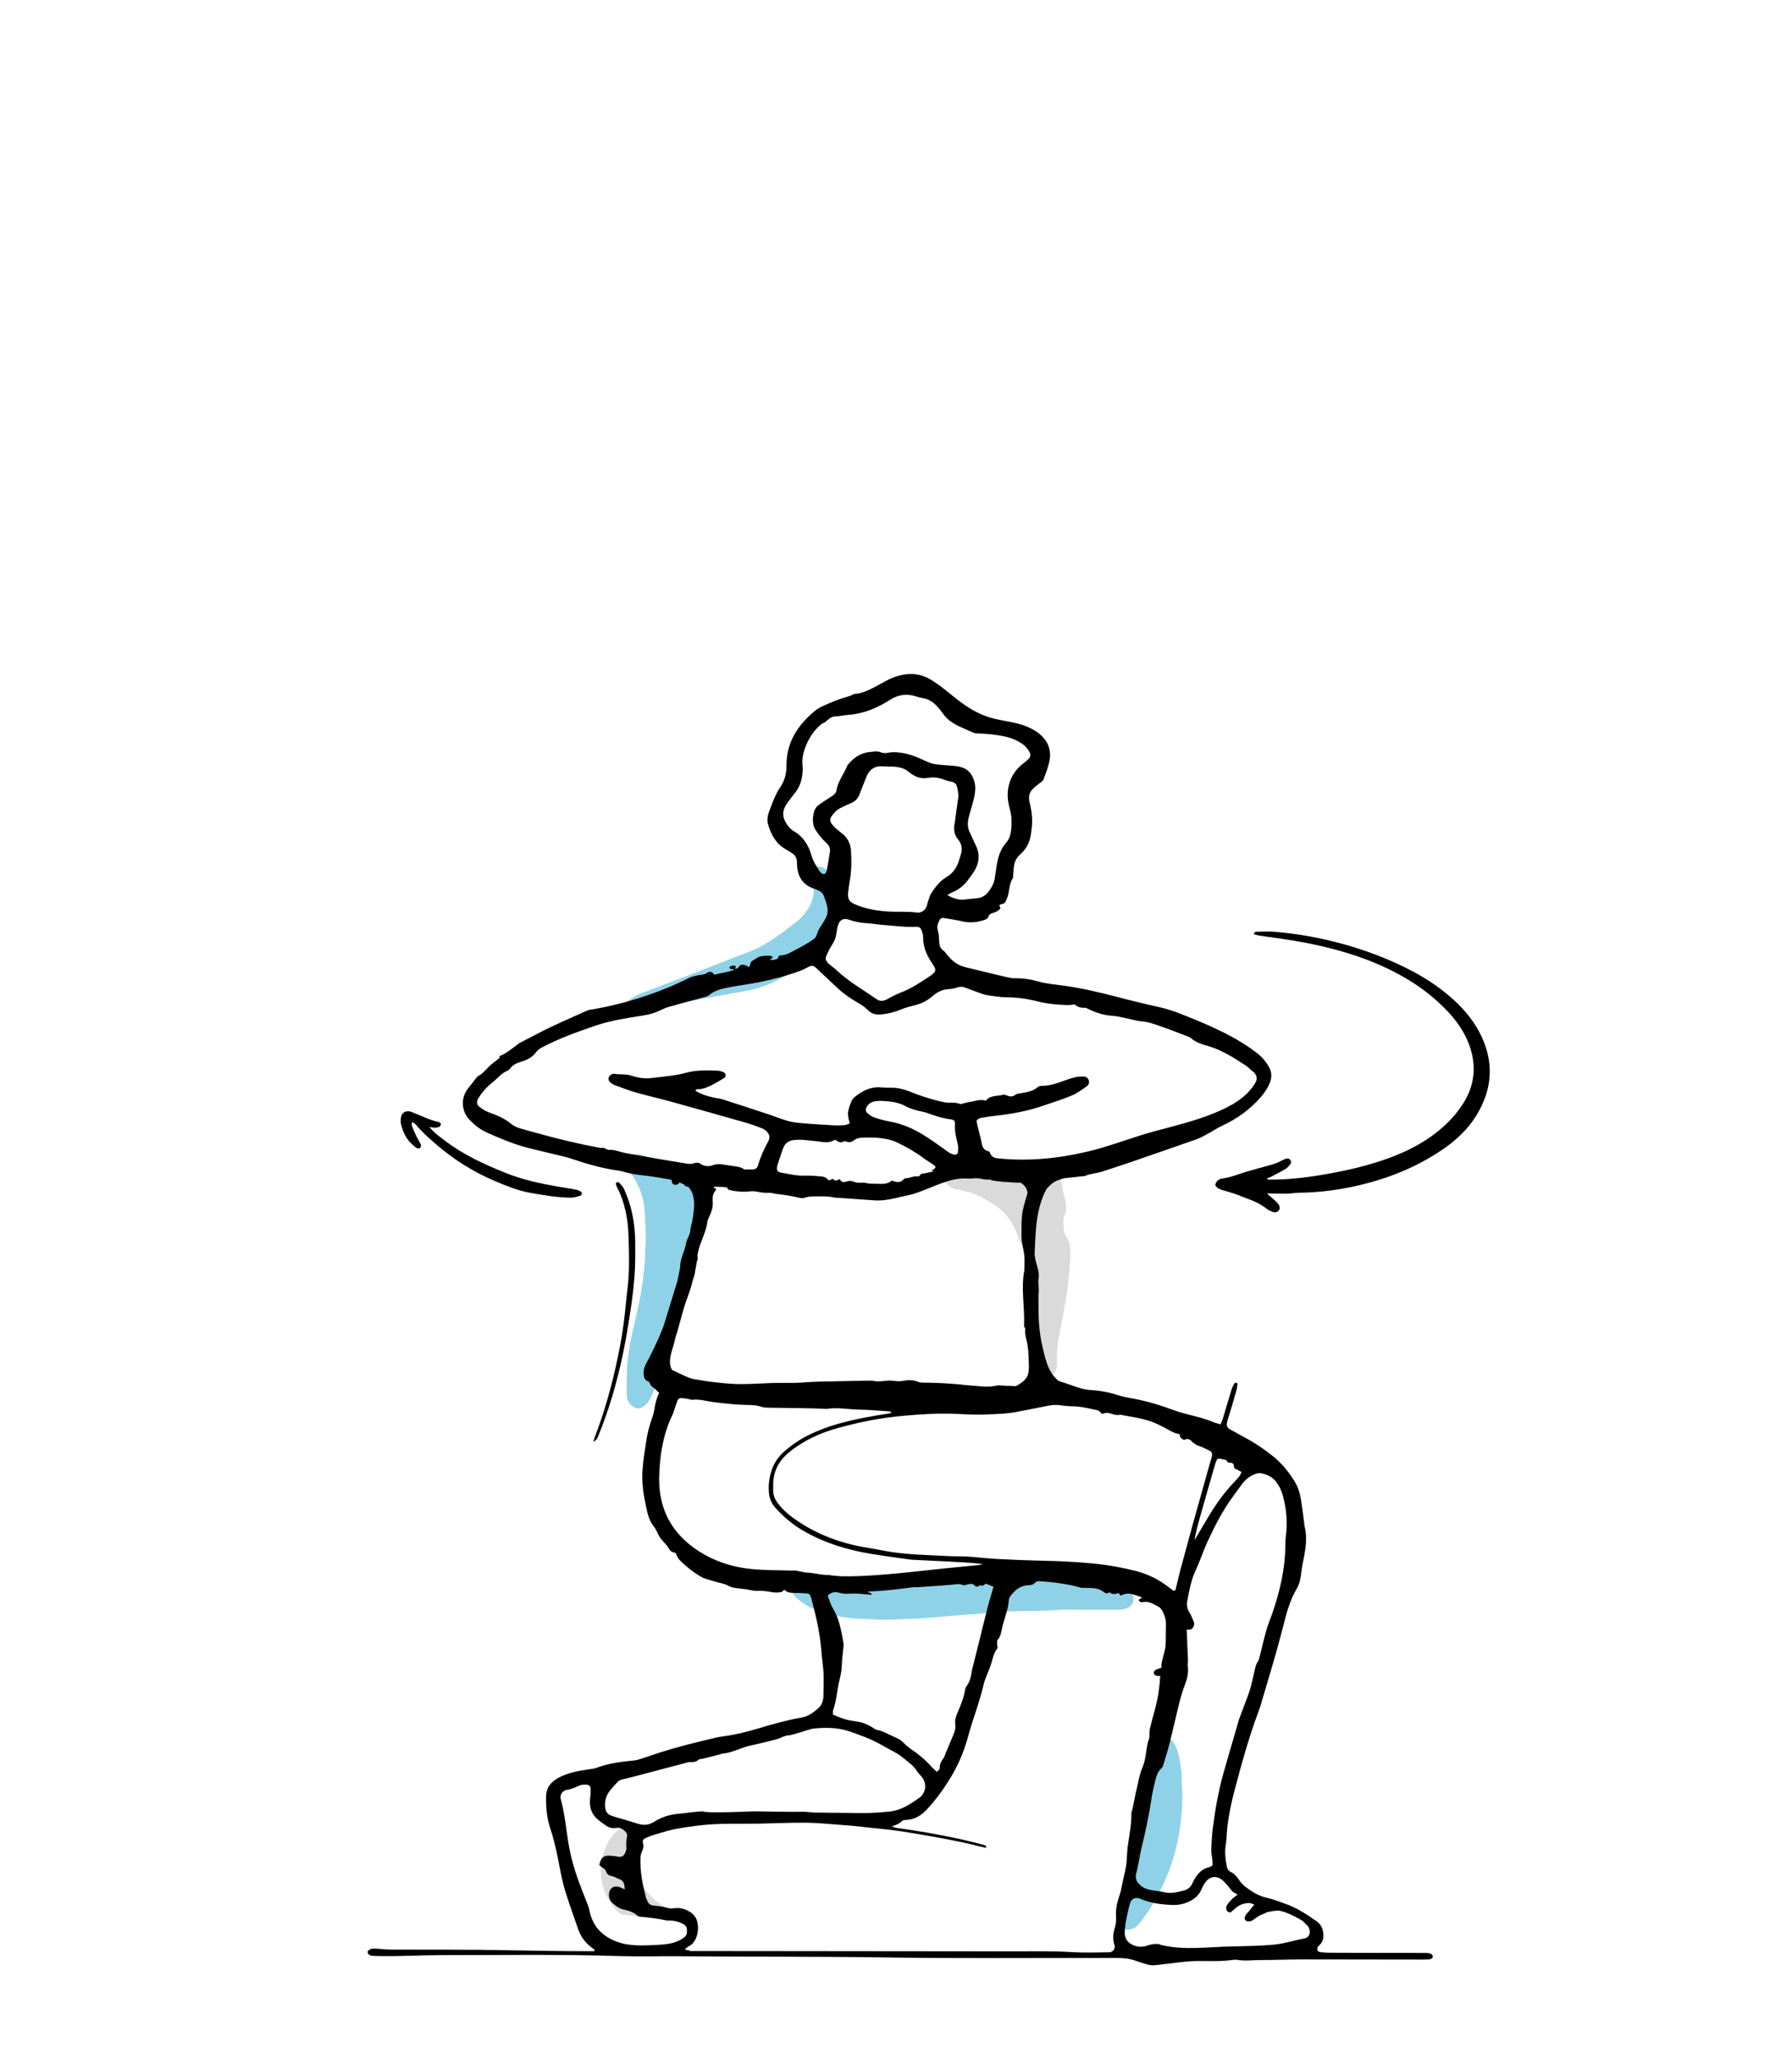 <?xml version="1.0" encoding="utf-8"?>
<!-- Generator: Adobe Illustrator 27.5.0, SVG Export Plug-In . SVG Version: 6.00 Build 0)  -->
<svg version="1.1" id="Ebene_1" xmlns="http://www.w3.org/2000/svg" xmlns:xlink="http://www.w3.org/1999/xlink" x="0px" y="0px"
	 viewBox="0 0 1131.5 1300" style="enable-background:new 0 0 1131.5 1300;" xml:space="preserve">
<style type="text/css">
	.st0{fill:#BED571;}
	.st1{fill:#DADADA;}
	.st2{fill:#8FD2E7;}
	.st3{fill:#FFFFFF;}
</style>
<path class="st2" d="M395.7,871.9c-0.2-12.2,2-24.2,4.8-36c2-8.4,3.9-16.8,5.1-25.4c0.8-6,1.6-12,1.7-18.1c0-2.9,0.3-5.7,0.4-8.6
	c0-0.6,0.1-1.3,0.1-1.9c-0.2-4.9-0.4-9.9-0.6-14.8c-0.3-7.3-1.8-14.2-5.3-20.7c-1.2-2.3-2.5-4.5-4.4-6.2c-0.6-0.5-1.2-1.1-1.6-1.8
	c-1.8-2.5-1.4-5.7,1-7.7c2.2-1.8,4.8-2.5,7.6-1.8c4.8,1.2,8.7,4,12,7.6c1.7,1.9,14.5,3.5,16.1,5.4c4.5,5.4,8.6,7.5,10.2,14.3
	c1.6,6.9-2.4,15.7-2,22.7c0.2,3.7-2.7,10.2-2.8,13.8c-0.2,6.5-4.8,13.1-5.4,19.6c-0.5,4.9-1.3,9.8-2.3,14.7
	c-2.6,13.4-6.9,26.3-12.2,38.8c-2.3,5.4-4.7,10.8-7.1,16.3c-0.9,2.1-2.2,3.9-4,5.3c-3.1,2.6-6.1,2.3-8.9-0.7
	c-1.6-1.7-2.3-3.8-2.4-6.1C395.6,877.7,395.7,874.8,395.7,871.9z"/>
<path class="st1" d="M391.2,1207.9c0.2,0.2,0.5,0.4,0.7,0.6c9.6,1.5,19.5,1.7,29,3.8c2.4-0.1,4.8,0.1,7.1,0.8
	c0.7-0.7,1.1-1.5,1.1-2.7c0-2-1.1-3.3-2.7-4.2c-1.4-0.7-2.9-1.3-4.4-1.8c-3.3-1.1-6.1-2.8-8.6-5.1c-2.2-2.1-4.4-4.2-6.4-6.5
	c-3.5-4-6-8.6-6.9-14c-0.9-5.3-0.7-10.5,0.8-15.6c0.5-1.7,1.1-3.4,1.3-5.1c0.4-3.9-2.6-6.4-6.4-5.5c-1.1,0.2-2.1,0.7-3.1,1.2
	c-3.1,1.7-5.6,4.2-7.5,7.2C374.8,1177.4,379.3,1197.3,391.2,1207.9z"/>
<path class="st2" d="M746.1,1125c-0.1-2.4,0.1-4.8-0.2-7.2c-0.5-3.6-1-7.3-1.9-10.8c-0.9-3.6-2.4-7-5.3-9.5
	c-3.9-3.4-9.2-1.8-10.6,3.1c-0.2,0.8-0.3,1.6-0.4,2.4c-0.6,4.3-1.2,8.5-1.7,12.8c-1.4,11.8-3.7,23.3-6.5,34.8
	c-3.2,13.2-6.7,26.3-10,39.5c-1.4,5.6-2.4,11.2-3.5,16.9c-0.4,2.2-0.5,4.4,0.3,6.6c1.5,4.1,5.3,5.7,9.2,3.9c1.8-0.8,3.1-2.1,4.3-3.7
	c7-8.7,12.3-18.3,16.6-28.5c7.3-17,10.1-34.9,10.2-53.3C746.5,1129.8,746.3,1127.4,746.1,1125z"/>
<path class="st2" d="M711.9,1015.1c4-1.8,5-6.1,2.5-9.6c-1-1.4-2.3-2.7-3.8-3.6c-3.1-1.9-6.3-3.8-9.7-5.1c-9.8-3.7-20-5.3-30.5-5.8
	c-2.7-0.1-5.4-0.5-8.1-0.5c-4-0.1-8,0-12,0.1c-1.3,0-2.5,0.3-3.8,0.4c-6.2,0.2-12.4,0.2-18.6,1c-7.6,1-15.2,1.5-22.9,2.3
	c-7.5,0.8-14.9,1.8-22.4,2.6c-7,0.8-14,1.5-21,2.2c-7,0.7-14,1.6-21,1.7c-3.3,0-6.7,0.4-10,0.6c-1.6,0.1-3.2,0.2-4.8,0
	c-5.5-0.7-11.1-1-16.6-2.4c-1.4-0.4-2.8-0.6-4.3-0.7c-3.3-0.2-5.4,2.2-4.8,5.6c0.3,2,1.3,3.7,2.8,4.9c2.2,1.8,4.5,3.6,7,5
	c5.4,2.9,11,5.1,17.1,6.2c6.4,1.2,12.9,2,19.5,2.1c3.3,0,6.7,0.3,10,0.5c0.6,0,1.3,0,1.9,0c5.4-0.2,10.9-0.4,16.3-0.6
	c1.8-0.1,3.5-0.1,5.3-0.2c7-0.5,14-1.1,21-1.7c5.1-0.4,10.2-0.8,15.3-1.2c6.7-0.5,13.4-1.3,20-1.6c10.7-0.4,21.4-0.1,32.1-0.9
	c6-0.5,12.1-0.1,18.2-0.1v0c6.6,0,13.1,0.1,19.7,0C708.2,1016.2,710.2,1015.9,711.9,1015.1z"/>
<path class="st2" d="M518.3,598.4c2-2.2,3.9-4.7,5.3-7.4c3.4-6.8,5.6-13.9,5.4-21.6c0-1.4,0.1-2.9,0-4.3c-0.4-5.2-2.1-10-5.3-14.1
	c-1.3-1.7-2.9-3-4.9-3.6c-4.2-1.2-7.5,1.7-6.6,5.9c0.2,0.8,0.5,1.5,0.7,2.3c1.6,5.6,1.1,11.1-1.6,16.3c-2.1,4-5,7.4-8.6,10.2
	c-3.8,2.9-7.6,5.9-11.5,8.6c-5.9,4.2-12,7.9-18.8,10.4c-12,4.5-23.8,9.3-35.8,13.9c-10.7,4.1-21.5,8.2-32.2,12.3
	c-2.7,1-5.2,2.4-7.4,4.3c-1,0.8-1.8,1.8-2.5,2.8c-0.6,0.8-0.2,2.2,0.7,2.4c1.7,0.5,3.4,1,5.1,1.2c3.5,0.4,7-0.5,10.4-1.1
	c13.8-2.7,27.6-5.3,41.4-7.9c6.4-1.2,12.9-2.3,19.3-3.5c5.4-1,10.6-2.6,15.5-4.8C498.9,615.5,509.4,608.1,518.3,598.4z"/>
<path class="st1" d="M648.2,745.1c0.5-0.6,0.8-1.1,1.2-1.7c1.7-2.4,3.9-3.3,6.6-1.8c1.3,0.7,2.4,0.4,3.7,0
	c5.9-1.7,10.6,1.4,11.1,7.5c0.5,6.6,4.2,12.1,1.3,18.2c-1,2-0.7,7.4-0.3,9.6c0.8,5.2,3.3,4.7,3.9,9.9c0.2,1.4,0.3,6.2,0.1,7.6
	c-0.5,6.5-1,13-1.8,19.5c-0.5,4.4-1.4,8.8-2.2,13.2c-0.9,5-2,10-2.9,15c-0.9,5-1.7,10.1-1.5,15.2c0,1.8,0.1,3.5-0.1,5.3
	c-0.1,1.1-0.4,2.2-0.8,3.2c-0.8,2-2.8,2.4-4.1,0.6c-0.9-1.3-1.7-2.7-2.2-4.2c-2-6.1-3.7-12.2-4.5-18.6c-1.2-9.7-1.8-19.4-2-29.1
	c-0.1-4.3-0.5-8.6-1-12.9c-0.8-6.8-7.7-13.6-9.7-20.2c-2.7-8.5-7.3-15.6-14.8-20.6c-3.9-2.5-7.9-4.9-12.2-6.7
	c-3.8-1.6-7.9-2.5-12-3.2c-3.2-0.5-5.1-2.4-7.1-4.5c-1-1.1-0.6-3,0.8-3.7c0.7-0.4,1.5-0.6,2.2-0.8c0.9-0.2,2-0.2,2.8-0.6
	c5.1-2.6,10.6-2.2,16-1.5c7.9,1,15.7,2.6,23.6,4C644.2,744.5,646.1,744.8,648.2,745.1z"/>
<polygon points="518.7,744 518.4,744.1 518.6,744.3 "/>
<polygon points="480.4,1001.2 480.1,1001.1 480.1,1001.3 "/>
<g>
	<path d="M935.5,654.4c-4.3-9.3-10.7-16.9-18.3-23.8c-9.4-8.4-19.9-15-31.2-20.4c-11.9-5.8-24.4-10.4-37.2-14
		c-14.2-4-28.6-6.6-43.3-7.9c-4-0.4-8-0.1-12-0.1c-0.7,0-1.6,0.1-1.8,1.6c2.3,0.7,4.8,1.1,7.3,1.4c11.4,1.6,22.8,3.2,34,5.8
		c16.4,3.7,32.3,8.8,47.4,16.6c13.1,6.7,24.8,15.2,34.7,26c5.3,5.8,9.7,12.3,12.5,19.8c4.9,13.3,3.7,26-4.2,38
		c-5.3,8.1-12.2,14.7-20.1,20.3c-10.6,7.4-22.3,12.4-34.6,16.2c-8.6,2.7-17.3,4.7-26.1,6.4c-13.4,2.5-26.8,4.5-40.4,4.4
		c-0.7,0-1.6,0.4-2.2-0.8c0.9-0.4,1.8-0.6,2.6-1c3.1-1.6,6.2-3.2,9.2-5c1.2-0.7,2.1-1.9,3-3c0.6-0.8,0.6-1.8-0.1-2.7
		c-0.7-0.8-1.6-1-2.6-0.7c-0.8,0.2-1.5,0.5-2.2,0.9c-3.2,1.8-6.7,2.9-10.3,3.8c-4.2,1.1-8.3,2.3-12.5,3.5c-5.1,1.5-9.9,3.6-15.2,4.3
		c-2.3,0.3-4.1,1.6-4.6,4.2c1.2,2.1,3.1,2.7,5.2,3.3c2.6,0.7,5.2,1.5,7.8,2.4c2.4,0.8,4.7,1.9,7.2,2.8c4.4,1.5,8.6,3.5,12.3,6.4
		c1.1,0.9,2.5,1.5,3.8,2c1.4,0.5,2.9,0.3,3.9-1c0.8-1,0.7-2.6-0.4-4c-0.7-0.9-1.5-1.7-2.3-2.4c-1.4-1.3-2.9-2.5-4.9-4.3
		c4.6,0.1,8.4,0.2,12.2,0.2c2.5,0,5.1-0.5,7.6-0.6c11.9-0.1,23.6-1.5,35.2-4c20.7-4.5,40-12.1,57.4-24.3
		c7.9-5.6,14.8-12.2,19.9-20.5C942.2,687.9,943.4,671.4,935.5,654.4z"/>
	<path d="M259.9,722.1c1,1,2.1,2,3.3,2.7c0.5,0.3,1.7,0.3,2.1-0.1c0.4-0.4,0.7-1.5,0.4-2.1c-0.8-1.9-2-3.6-2.9-5.5
		c-1-2.1-1.9-4.3-2.8-6.6c-0.2-0.5,0.1-1.1,0.2-2.2c1,0.7,1.8,1,2.2,1.5c3.8,4.6,8.2,8.5,12.7,12.4c11.3,9.8,23.8,17.7,37.6,23.5
		c7.1,3,14.2,5.9,21.8,7.3c4.5,0.8,9.1,1.6,13.7,2.2c4.1,0.5,8.3,0.9,12.4,0.9c2,0,4-0.7,6-1.3c0.9-0.3,1.1-1.9,0.3-2.4
		c-0.9-0.6-2-1.1-3-1.3c-3.9-0.8-7.9-1.3-11.8-2c-11.3-2-22.5-4.4-33.3-8.8c-13.4-5.4-26.4-11.4-37.9-20.2c-3.4-2.6-6.9-5-9.8-8.6
		c1.2,0.2,2.5,0.4,3.7,0.4c0.9,0,1.9-0.2,2.7-0.6c0.4-0.2,0.8-1,0.9-1.5c0.1-0.3-0.4-0.8-0.7-1.1c-0.2-0.2-0.6-0.3-0.9-0.4
		c-5.5-1.2-10.5-3.8-15.7-5.8c-0.7-0.3-1.5-0.7-2.2-0.8c-2.8-0.7-5.2,0.8-5.7,3.6c-0.3,1.7-0.3,3.6,0.2,5.2
		C254.6,714.9,256.5,719,259.9,722.1z"/>
	<path d="M393.8,835.4c-1.2,9.5-3.1,18.9-5.2,28.3c-3.4,15.1-7.8,30-13.4,44.5c-0.2,0.4-0.2,0.9-0.5,2.2c2.3-1.9,2.2-1.9,3-3.7
		c7-17.1,12.1-34.7,15.8-52.8c2.2-10.6,3.9-21.4,5.4-32.1c1.3-9.5,2.2-19,2.2-28.6c0-3,0-6.1,0-9.1c-0.1-7.5-1-15-3-22.3
		c-1-3.7-2.4-7.3-3.9-10.8c-0.7-1.6-1.9-2.9-3.1-4.2c-0.5-0.6-1.4-0.8-2.1,0c0,0.2-0.1,0.3-0.1,0.5c0.1,0.5,0.1,1,0.3,1.4
		c5.4,10.1,7.4,21.1,7.7,32.4c0.3,10.8,0.7,21.7-0.7,32.6C395.3,820.8,394.8,828.1,393.8,835.4z"/>
	<polygon points="432.4,1230.6 432.4,1230.6 432.4,1230.6 	"/>
	<path d="M432.6,1230.8C432.6,1230.8,432.6,1230.8,432.6,1230.8C432.6,1230.8,432.6,1230.8,432.6,1230.8
		C432.6,1230.8,432.5,1230.8,432.6,1230.8z"/>
	<path d="M901.8,1233c-1.4-0.1-2.9-0.1-4.3-0.1c-19.1,0-38.3,0-57.4-0.1c-0.3,0-0.6,0-0.9,0c-1.9-0.1-4-0.1-5.9-0.5
		c-1.9-0.4-1.8-2-1.1-3.4c1.9-1.6,3.3-3.6,3.4-6.3c0.2-3.8-1-7.4-4.3-9.7c-6.4-4.5-13-8.8-20.5-11.3c-3.6-1.2-7.2-2.7-10.9-3.5
		c-5-1.1-9.2-3.7-13.2-6.7c-1.4-1-2.7-2.3-3.7-3.7c-1.6-2.4-3.3-4.7-6-6c-1.4-0.6-2.1-1.9-2.4-3.4c-0.8-4.4-1.4-8.8-0.7-13.3
		c0.2-1.3,0.4-2.5,0.5-3.8c0.4-10.1,2.3-20,4.8-29.7c4.5-17.2,9.2-34.3,15.4-50.9c0.8-2.2,1.6-4.5,2.2-6.8
		c4.6-15.5,9.3-30.9,13.3-46.6c2.1-8.4,4.2-16.7,8.7-24.3c1.5-2.5,2.2-5.3,2.6-8.2c0.4-3.2,0.8-6.3,1.5-9.5
		c1.5-7.2,2.7-14.5,0.8-21.8c-0.2-0.6-0.1-1.3-0.2-1.9c-0.7-5.1-1.3-10.1-2.1-15.2c-0.7-4.1-2-8.1-4.3-11.6
		c-3.6-5.7-7.9-11-13.1-15.2c-5.5-4.4-11.3-8.4-17.5-11.7c-2.5-1.3-5-2.8-7.6-4.2c-4-2.1-5.3-2.5-3.4-8.3c1.9-5.9,3.6-11.9,5.3-17.9
		c0.3-1.2,0.4-2.5,0.6-3.7c0-0.2-0.3-0.6-0.6-0.7c-0.4-0.1-1.1,0-1.3,0.2c-0.7,1.2-1.4,2.5-1.8,3.8c-1.9,6.1-3.7,12.3-5.5,18.4
		c-0.4,1.2-0.9,2.3-1.5,3.8c-1.6-0.5-3-0.7-4.3-1.3c-5.3-2.2-10.9-3.6-16.5-5c-3.1-0.8-6.2-1.7-9.2-2.8c-7.8-2.9-15.7-5.3-23.9-6.9
		c-3.8-0.7-7.6-1.3-11.2-2.5c-6-1.9-11.1-2.8-17.4-3.2c-0.6,0-1.2-0.1-1.9-0.2c-0.9-0.1-1.8-0.3-2.7-0.5c-2.8-0.7-5.6-1.8-8.3-2.7
		c-2.4-0.8-4.7-1.6-7.1-2.4c-1.5-1.4-2.9-2.9-4-4.5c-2.6-3.9-3.9-8.4-5-12.9c-0.6-2.6-1.2-5.2-1.8-7.8c-0.4-2.4-0.7-4.8-1-7.1
		c-0.5-4.6-0.7-9.3-0.7-14c0-2.8,0-5.5,0-8.3c0.7-3.3-0.5-6.6,0.1-9.9c0.9-5.4-2.7-10.8-2.5-16.3c0.5-9.9,0.6-19.8,3.2-29.4
		c1-3.7,2.4-7.5,4.3-10.9c0.6-0.6,1.1-1.2,1.7-1.8c2.1-2.2,4.3-3.4,7.2-4.3c0.8-0.2,1.7-0.5,2.5-0.7l13.1-1.4c1.4-1.1,8-1.9,9.8-2.5
		c6.4-2.1,12.8-4.1,19.1-6.3c13.9-4.8,27.8-9.6,41.7-14.5c2.8-1,5.4-2.7,8.1-4.1c2.5-1.4,4.9-3,7.5-4.2c9.4-4.4,17.7-10.2,24.5-18.1
		c2.5-2.9,4.7-6.1,6-9.7c1.2-3.4,0.9-6.6-0.9-9.7c-1.9-3.2-4.2-6-7.2-8.3c-5.4-4.2-11.3-7.9-17.3-11.1c-10.2-5.4-20.8-9.8-31.5-14
		c-4.2-1.6-8.4-3-12.8-4c-9.5-2.1-19-4.4-28.4-6.9c-10.5-2.7-21.1-5.2-31.9-6.7c-5.5-0.8-11.1-1.1-16.5-2.7c-4.9-1.4-10-2.1-15.2-2
		c-1.6,0-3.2-0.4-4.7-0.7c-8.7-2.1-17.4-4.2-26.1-6.3c-4.4-1.1-7.8-3.5-10.7-6.9c-1-1.2-1.9-2.6-3.2-3.6c-2.1-1.5-2.5-3.5-2.6-5.9
		c-0.1-2.2-0.1-4.5-0.8-6.6c-0.9-2.8,0.1-5,1.3-7.2c0.3-0.5,1.4-1,2-0.9c4.1,0.6,8.2,1.3,12.2,2.2c4.8,1.1,9.5,0.6,14.1-1
		c1.1-0.4,2-0.9,2.4-2.1c0.4-1.4,1.6-1.9,2.9-2.3c1.9-0.5,3.5-1.4,4.5-2.7c0.2-1.1-1.1-1.7-0.2-2.5c3.2-0.8,3.1-0.8,4.3-3.6
		c1.9-4.2,1.1-9.2,3.9-13.2c0.3-0.4,0-1.2,0.1-1.9c0.2-2.2,0.3-4.4,0.7-6.6c0.5-2.7,2.1-5,4.2-6.8c3.6-3.3,5.6-7.4,6.3-12.1
		c0.3-1.9,0.5-3.8,0.7-5.7c0.4-5.2-0.4-10.2-1.6-15.2c-0.8-3.5,0.2-6.3,2.8-8.6c1.3-1.2,2.8-2.2,4.1-3.3c0.6-0.5,1.2-1,1.8-1.5
		c1.3-3.5,2.7-7.1,3.6-10.7c3.7-14-7.4-21.9-19.7-25.1c-6.3-1.6-12.9-2.2-19.1-4.3c-6.6-2.3-12.4-5.8-17.9-10
		c-6.1-4.6-11.8-9.9-18.4-13.7c-6.9-4-14.2-4.1-21.7-1.6c-8,2.6-17.3,10.6-26.2,10.9c-1.1,0.6-2.3,1.2-3.5,1.5
		c-5.1,1.5-10,3.3-14.8,5.5c-2.3,1-4.7,2.2-6.6,3.8c-10.8,9-17.9,19.9-17.8,34.5c0,4.8-1.1,9.3-3.7,13.2c-3.1,4.6-5,9.6-6.9,14.7
		c-1.1,2.8-1.9,5.9-1.1,8.9c1.8,6.5,4.9,12.2,10.9,15.8c1.4,0.8,2.7,1.6,4.1,2.5c2.1,1.3,3.2,3.1,3.3,5.5c0.1,1.3,0,2.6,0.2,3.8
		c0.7,6.1,3.7,10.5,9.4,12.8c1.2,0.5,2.4,0.8,3.6,1.4c1.7,0.7,3.1,1.8,3.7,3.5c0.8,2.1,1.6,4.2,2.1,6.4c0.6,2.7,0.5,5.4-0.9,7.9
		c-0.7,1.2-1.4,2.5-2.2,3.7c-1.4,2-2.6,4-3.3,6.3c-0.3,1.2-1.1,2.5-2,3.1c-5,3.5-10.4,6.2-15.8,9c-0.7,0.4-1.5,0.6-2.3,0.8
		c-0.9,0.2-1.9,0.5-2.8,0.5c-1.7-0.2-1.2,1.6-2.1,2.1c-1.5,0.7-3,0.9-4.7,0.6c0.6-0.5,1.2-0.9,2-1.5c-1.5-1.4-3.1-1-4.7-1
		c-1.4,0.1-2.9,0.2-4.2,0.7c-1.4,0.6-2.7,1.7-4,2.4c-1.6,0.8-1.4,2.6-2.1,4.1c-1-0.5-1.7-0.9-2.4-1.2c-1.8-0.6-3.4-0.6-4.5,1.4
		c-0.3,0.5-1.3,0.7-2,1l-0.1,0.1c0.1,0,0.1-0.1,0.1-0.1c0.1-0.6,0.2-1.2,0.4-1.9c-1.8-0.6-3.1-0.4-4.2,1.1c1.1,1.3,2.4,0.7,3.6,1
		c-4.1,1.9-8.6,2.1-13,3.4c-1-1.7-2.7-2.5-4.4-1.3c-1.9,1.3-3.8,1.2-5.8,1.6c-1.6,0.3-3.2,0.7-4.7,1.2
		c-20.2,10.2-42.4,17.2-64.7,20.8c-10.9,4.9-22,9.6-32.6,15.2c-3.5,1.9-7.1,3.6-10.6,5.5c-0.8,0.4-1.5,1.1-2.3,1.7
		c-3.4,2.4-6.5,5.2-10.5,6.6c0,0.4-0.1,0.8-0.1,1.3c-2.2,1.8-4.6,3.4-6.7,5.5c-2.1,2.1-4,4.5-6.8,5.9c-0.5,0.3-0.9,0.9-1.3,1.4
		c-1.7,2.1-3.3,4.3-5,6.4c-5.4,7-3.4,15.3,0.9,19.7c3.3,3.4,6.9,6.3,11.2,8.2c8.2,3.6,16.4,7.1,25.1,9.4c7.3,1.9,14.6,3.5,21.9,5.3
		c1.9,0.5,3.7,0.9,5.5,1.5c10.3,3.5,20.7,6.5,31.5,7.9c0.8,0.1,1.6,0.4,2.3,0.6c4.2,1.2,8.4,1.9,12.7,2.3c4.5,0.4,13,2,17.4,2.7
		c0,0,0,0,0,0c0,0.4,0.1,0.7,0.2,1.1c0.1,1.1,0.9,2.1,2.4,2.1c0.6,0,1.1-0.2,1.5-0.5c0.2-0.1,0.3-0.2,0.5-0.4
		c0.2-0.2,0.3-0.4,0.4-0.6c1,0.4,2,0.9,3,1.3c0,0,0,0,0,0.1c0.5,0.9,1.5,1.4,2.5,1.3c1.8,1.8,2.9,4.2,3.4,6.9
		c0.9,4.6,0.1,9.6-0.7,14.2c-0.1,0.5-0.2,1-0.3,1.5c-0.6,2.1-1,4.2-1.2,6.3c-0.5,2.4-2,3.9-2.4,6.4c-0.8,5.2-4,10.2-3.8,15.4
		c-0.6,3.1-1.2,6.2-1.9,9.3c-0.9,3.1-2,6.2-2.9,9.4l-4,13.1c-0.6,1.8-1.1,3.6-1.7,5.4c-1,2.5-2,4.9-3,7.4c-2,4.5-4.1,8.9-6.4,13.3
		c-1.6,3.1-4,6.8-3,10.2l-0.2,0c0.3,1.8,0.8,3.4,2.8,4.1c0.4,0.1,0.9,0.5,1,0.9c0.5,2.1,2.4,2.9,3.8,4.2c0.8,0.8,1.5,1.5,2.2,2.2
		c-1.7,3.4-2.5,6.8-3,10.3c-0.3,1.7-0.7,3.5-1.3,5.1c-1.9,5.1-3.2,10.4-4,15.8c-0.9,5.8-1.8,11.7-2.2,17.6c-0.6,8,0.7,16,2.4,23.8
		c0.9,4.1,1.9,8.2,4.6,11.5c1.7,2.1,2.4,4.5,3.7,6.6c1.3,2.2,3.3,3.9,4.9,5.9c0.3,0.4,0.4,0.9,0.7,1.2c0.6,0.8,1,1.7,1.8,2.2
		c0.9,0.6,2,0.8,2.8,1c0.7,1.4,1.1,2.9,2,3.9c4.3,4.5,9.2,8.4,14.7,11.5c0.4,0.2,0.9,0.4,1.3,0.6c2.9,0.9,5.8,1.8,8.7,2.6
		c2.1,0.6,4.5,0.9,6.3,2c2.2,1.3,4.5,1.5,6.9,1.8c1.4,0.2,2.9,0.3,4.3,0.5c2.3,0.3,4.7,1.1,7,1c3.4-0.2,6.7,0.3,10,0.9
		c2,0.3,3.8,0.3,5.7-0.2c0.6-0.1,1.1-0.9,1.7-1.4c1.3,1.3,2.8,1.9,4.7,2c2.9,0,5.7,0.1,8.6,0.3c2.6,0.1,3,0.6,3.7,2.9
		c2.7,10.2,5.2,20.4,6.2,31c0.3,4,0.7,8,1.2,11.9c0.8,6.4,0.4,12.8,0.3,19.2c-0.1,2.9-1.1,5.8-3.4,7.7c-3,2.6-6.2,5-10.3,5.7
		c-9.3,1.6-18.4,4.2-27.4,6.9c-7.1,2.1-14.2,3.9-21.5,4.9c-1.9,0.3-3.8,0.5-5.7,1c-7,1.7-14,3.3-20.9,5.2c-4.6,1.2-9.2,2.6-13.8,4
		c-3.5,1.1-6.9,2.4-10.4,3.5c-2,0.6-4,1.4-6,1.6c-8.3,0.8-16.5,1.8-24.3,4.8c-1.2,0.5-2.5,0.5-3.8,0.7c-6.8,1-13.5,2.1-19.7,5.4
		c-5.1,2.7-7.9,6.6-7.9,12.1c-0.1,6.5,0.4,13.1,2.5,19.4c1.6,4.8,2.9,9.8,4,14.8c2,8.9,3.2,17.9,6,26.6c2.5,7.8,5.2,15.4,7.9,23.1
		c1.8,5,5,8.9,9.3,11.9c0.5,0.3,1.3,0.5,0.7,1.6c-1.5,0-3.1,0-4.7,0c-16.8,0-33.6-0.3-50.3-0.6c-24.3-0.5-48.6-0.3-72.9-0.4
		c-2.9,0-5.7-0.3-8.6-0.5c-1-0.1-1.9-0.2-2.9-0.1c-0.8,0.1-1.6,0.1-2.3,0.5c-0.6,0.4-1.4,1.1-1.4,1.7c0,0.6,0.6,1.5,1.2,1.8
		c0.8,0.4,1.8,0.6,2.8,0.6c1.4,0.1,2.9,0,4.3,0.1c12.8,0.2,25.6-0.6,38.3-0.6c37.6,0,75.1-0.6,112.7,0.6c12.3,0.4,24.6,0,36.9,0.1
		c42,0.4,84.1,0.1,126.1,0.7c50.2,0.8,100.4,0.3,150.6,0.4c4.2,0,8.3,0.3,12.2,1.8c2.4,0.9,4.9,1.6,7.3,2.3c1.4,0.4,2.8,0.6,4.2,0.5
		c3.8-0.3,7.6-0.9,11.4-1.3c5.5-0.7,11.1-1.4,16.7-1.4c7.2,0,14.4,0.4,21.6-0.7c0.9-0.1,1.9-0.2,2.9,0c4.8,0.8,9.6,0.1,14.3,0.1
		c9.3,0,18.5-0.4,27.8-0.4c25.1,0,50.2,0.1,75.3,0.1c1.1,0,2.2,0,3.4-0.1c0.6,0,1.3-0.2,1.8-0.5c0.4-0.2,0.8-0.7,0.8-1.1
		c0-0.6-0.3-1.3-0.7-1.6C903.4,1233.3,902.5,1233.1,901.8,1233z M792.5,930.6c1-0.4,2.2-0.7,3.2-0.6c3.9,0.6,7.4,2.1,9.9,5.3
		c2,2.5,3.4,5.3,4.3,8.5c2.4,8.6,3.2,17.2,2,26.1c-0.3,2.1-0.3,4.1-0.3,6.2c-0.2,14.4-3.4,28.2-8,41.7c-1.3,3.9-3,7.8-4.1,11.7
		c-1.5,5.4-2.7,10.8-4.1,16.2c-0.3,1.2-0.6,2.5-1.3,3.5c-1.3,1.8-1.5,3.8-2,5.8c-1,4.2-1.8,8.4-3.1,12.5c-2,5.9-4.4,11.7-6.5,17.5
		c-0.6,1.6-1,3.4-1.5,5.1c-2.8,9.7-5.7,19.3-8.4,29c-3.3,11.7-5.4,23.7-6.9,35.7c-0.5,4.3-0.7,8.6-0.9,12.9
		c-0.1,1.4,0.3,2.8,0.4,4.3c0.2,1.9,0.7,3.8,0.3,5.8c-0.7,0.3-1.4,0.8-2.1,1c-4.1,0.9-6.7,3.5-8.8,6.9c-0.6,1.1-1.3,2.2-1.8,3.4
		c-1,2.4-2.9,3.8-5.3,4.4c-4,1-8,2.1-12.3,1.1c-2.6-0.6-5.4-0.9-8-1.3c-2.2-0.4-4.4-1-6.2-2.4c-2.9-2.1-4.6-4.5-3.5-8.5
		c1.4-5.2,2-10.7,3.3-15.9c2.6-10.7,4.9-21.5,6.5-32.4c0.5-3.3,1.4-6.6,2.1-9.8c0.7-3,1.6-5.9,4-8c0.6-0.5,0.9-1.3,1.1-2
		c1.4-4.6,2.8-9.1,4-13.7c1.7-6.8,3.2-13.7,4.9-20.5c1.3-5.4,2.6-10.8,4.6-16.1c1.5-3.8,2.6-7.9,2-12.2c-0.2-1.3,0.2-2.6,0.1-3.8
		c-0.1-3-0.2-6.1-0.4-9.1c-0.1-3.3-0.3-6.7-0.4-10.1c1.6,0,2.9,0.2,3.9-1.2c0.8-1.2,1.1-2.4,0.6-3.6c-0.8-2.1-1.6-4.2-2.8-6.1
		c-1.5-2.3-1.8-4.7-1.3-7.3c1.2-6.4,2.3-12.8,5.1-18.9c2.9-6.2,5-12.8,7.9-19c4.4-9.4,9.1-18.7,15.2-27.1c2.2-3,4.3-5.9,6.5-8.9
		C786.6,933.8,789.2,931.8,792.5,930.6z M767.1,924.9c1.6-5.6,2.2-4.1,6.9-3.2c0.1,0,0.4,0.1,0.4,0.2c0.7,2.1,2.6,1.3,3.6,1.7
		c1.8,1,0.4,3.2,2.3,3.8c1.2,0.4,2.2,1.2,3.6,1.9c-0.4,0.9-0.7,1.8-1.2,2.5c-0.9,1.1-1.8,2.2-2.8,3.2c-7.4,7.6-13.3,16.3-18.6,25.4
		c-2.3,3.8-4.5,7.7-6.8,11.5c-0.1,0-0.2-0.1-0.2-0.1l0,0c0.8-4.4,1.9-8.7,3.1-13C760.5,947.6,763.9,936.3,767.1,924.9z M662.1,887.4
		c2.5-0.5,5.1-0.6,7.6-0.2c2.5,0.3,5.1,0.6,7.6,0.6c5.2,0.1,10.1,1.3,15.1,2.4c1.6,0.3,2.4,1.4,3.5,2.5c1.4-0.6,2.8-1,4.5-0.6
		c2.2,0.6,4.4,1.7,6.8,1c6.6,1.3,13.3,2.1,19.6,4.3c2.5,0.9,5,2.1,7.4,3.3c3.4,1.7,6.5,4.1,10.6,4.7c0.2,0.8,0.3,1.7,0.7,2.2
		c0.6,0.6,1.9,1.6,2.3,1.4c2.4-1.3,3.9,0,5.3,1.6l0,0c1,0.6,1.9,1.3,2.9,1.9c1,0.3,1.9,0.6,2.9,1c1.6,0.8,3.2,1.5,4.8,2.3
		c1.3,0.6,1.8,1.8,1.6,3.2c-0.2,1.1-0.6,2.2-0.9,3.2c-3.8,13.5-7.6,27.1-11.4,40.6c-2.6,9.5-5.2,19.1-7.8,28.7
		c-1.1,4.2-2,8.4-3,12.4c-1.3,0.8-2-0.2-2.7-0.7c-3.9-3.1-8-5.9-12.5-7.9c-2.9-1.3-5.9-2.5-9-3.3c-9.3-2.4-18.7-4.1-28.3-5
		c-10.5-1-21-1.5-31.6-1.7c-9.4-0.2-18.8-0.6-28.3-1.1c-6.2-0.3-12.4-1.1-18.6-1.5c-4-0.3-8-0.1-12-0.3c-13.9-0.8-27.8-0.8-41.5-3.5
		c-6-1.2-12-2-17.9-3.3c-14.5-3.3-27.9-9.1-39.9-18c-3.6-2.7-6.8-5.8-9.4-9.5c-1.4-2-2.2-4.2-2.3-6.7c0-1.4,0-2.9,0-4.3
		c0.1-8.4,3.6-15,10.1-20.3c9.2-7.5,19.8-12.3,31.2-15.4c13.4-3.7,27.1-6.4,41-7.6c10.2-0.9,20.4-1.6,30.6-1.3
		c6.9,0.2,13.7,0.8,20.6,0.5c7.2-0.3,14.4-0.4,21.5-1.9C649.6,889.8,655.9,888.7,662.1,887.4z M603.2,1089.1
		c0.4,3.4-1.5,6.5-2.7,9.6c-1.1,2.7-2.2,5.3-3.3,7.9c-0.4,1-0.7,2.2-1.3,3.1c-1.4,2-2.7,3.9-2.5,6.5c0,0.7-1,1.4-1.8,2.4
		c-1.5-1.4-2.9-2.5-4-3.8c-3.5-4-7.6-7.3-12-10.3c-1.7-1.2-3.4-2.5-4.8-4c-1.5-1.6-3.2-2.7-5.1-3.5c-4.1-1.7-7.9-4.2-12.4-5
		c-0.7-0.1-1.3-0.8-2-1.2c-2.8-1.8-5.9-3.2-9.2-3.8c-2.8-0.5-5.7-0.8-8.5-1.6c-2.6-0.7-5-1.9-7.7-3c0.1-1.1-0.1-2,0.2-2.9
		c1.9-5.3,2.3-10.9,3.4-16.4c0.8-3.7,1.9-7.4,2-11.2c0.1-4.1,0.7-8.2,1.1-12.4c0.1-1,0.1-1.9-0.1-2.9c-1.4-7.2-2.5-14.5-6.4-20.9
		c-1.6-2.6-2.3-5.5-3.5-8.3c2-2.1,4.5-2.7,6.7-2c2.6,0.8,5.1,0.9,7.6,0.7c3.6-0.3,7,0.2,10.5,0.5c0.9,0.1,1.8,0.1,2.9,0.2
		c0-1.8-1.5-1-2.1-1.6c0.1-0.2,0.2-0.5,0.4-0.5c9-0.2,17.8-1.4,26.7-2.5c1.4-0.2,2.9-0.1,4.3-0.2c3.3-0.2,6.7-0.5,10-0.7
		c1.9-0.1,3.8-0.2,5.7-0.4c2.1-0.2,4.1-0.3,6.2-0.5c2.2-0.3,4.4-0.7,6.6,0.3c0.7,0.3,1.8-0.2,2.7-0.4c1.7-0.3,3.3-1,4.8,0.8
		c0.9,1.1,2.3,0.3,3.4-0.4c0,0,0,0,0,0c1.5,1,2.3,0,3.3-1c1.6,0.6,3.2,1.3,5,2c-0.3,1.2-0.6,2.3-0.9,3.3c-0.6,2.1-1.3,4.3-1.9,6.4
		c-0.7,2.5-1.3,4.9-1.9,7.4c-1.5,5.9-3,11.8-4.4,17.7c-1.2,4.8-2.4,9.6-3.6,14.4c-0.4,1.6-0.9,3.1-1.1,4.7c-0.4,3.2-1.2,6.2-3.2,8.9
		c-0.5,0.6-0.8,1.4-0.9,2.2c-0.7,4.6-2.4,8.8-4.2,13.1C603.9,1082.7,602.7,1085.7,603.2,1089.1z M587.9,564.1
		c-0.9,1.4-1.3,3.2-1.9,4.9c-0.4,1.1-0.5,2.2-0.9,3.2c-1.1,2.7-3.5,4.3-6.4,3.9c-5.7-0.8-11.5-0.3-17.2-0.6
		c-7.4-0.4-14.6-1.6-21.4-4.5c-3.8-1.5-4.9-3.3-4.6-7.4c0.3-3,0.8-6,1.3-9c0.9-5.9,0.9-11.8,0.5-17.7c-0.3-4.3-2.1-8-5.6-10.7
		c-1.4-1.1-2.8-2.2-4.1-3.4c-0.9-0.9-1.8-1.8-2.5-2.8c-1.2-1.6-1.1-3.3,0.1-4.9c1.6-2.3,3.5-4.1,6.1-5.3c2.2-1,4.3-2.1,6.5-3
		c2.3-1,3.9-2.7,4.8-5.1c1-2.5,2-5.1,3-7.6c0.6-1.5,1.1-3,1.8-4.4c1.8-4,4.9-6.2,9.5-5.9c1.1,0.1,2.2,0.1,3.4,0.1c0,0,0,0.1,0,0.1
		c1.4,0,2.9-0.1,4.3,0c3.4,0.3,6.6,1,9.3,3.4c0.5,0.4,1,0.8,1.5,1.1c3.1,2.2,6.6,3.3,10.4,2.6c3.8-0.7,7.3-0.1,10.8,1.3
		c1.5,0.6,3.1,0.8,4.6,1.2c1.5,0.4,2.6,1.3,3,2.8c0.6,2.5,1.2,5,0.8,7.6c-0.8,5-1.4,10.1-2.1,15.2c0,0.3-0.1,0.6-0.2,0.9
		c-0.6,3.6-0.2,7.1,2.3,9.9c2.4,2.9,2.7,6,1.7,9.4c-0.5,1.5-0.9,3.1-1.4,4.6c-1.4,4-3.8,7.4-7.5,9.6
		C593.3,556.2,590.5,560.1,587.9,564.1z M522.2,548.6c-0.3,1.2-0.4,2.6-1.7,3.2c-1.6,0.1-2.4-1-3.1-2c-2-3.1-4-6.1-5-9.7
		c-1.8-6.3-5-11.7-10.9-15.2c-2.4-1.4-4.1-3.4-5.5-5.9c-2.5-4.4-1.6-8.3,1.1-12c1.6-2.2,3.2-4.4,4.9-6.5c3.2-4,4.6-8.7,4.8-13.8
		c0-1,0.1-1.9,0-2.9c-0.7-4.9,0.6-9.7,2.5-14c2.1-4.8,5.1-9.2,9.3-12.6c0.2-0.2,0.5-0.4,0.8-0.5c2.8-1,4.4-4.3,7.8-4.4
		c2.9-0.1,5.7-0.8,8.5-1c9.7-0.7,18.3-4.4,26.3-9.5c5.5-3.5,10.9-4,16.9-2c1.2,0.4,2.5,0.7,3.7,0.9c4,0.7,7.1,2.8,9.6,5.8
		c1.1,1.3,2.3,2.7,3.3,4.1c2.3,3.4,5.6,5.7,9.2,7.5c3.3,1.6,6.7,3.1,10,4.5c0.7,0.3,1.5,0.3,2.3,0.4c5.9,0.2,11.8,0.7,17.6,2
		c4,0.8,7.6,2.4,11,4.7c1.9,1.3,3.3,3,4.4,5c0.9,1.7,0.8,3-0.5,4.4c-1,1-2.2,1.9-3.3,2.8c-5.5,4.2-8.8,9.7-9.7,16.5
		c-0.3,2-0.3,4.1-0.1,6.2c0.3,2.4,0.8,4.7,1.4,7c1.1,3.9,1.1,7.9,0.7,11.9c-0.3,3-1,6-3.1,8.4c-3.9,4.4-5.4,9.7-6.2,15.3
		c-0.3,2.2-0.7,4.4-1,6.6c-0.3,3.1-1.7,5.8-3.4,8.3c-2,2.9-4.6,4.8-8.3,5c-2.5,0.2-5.1,0.6-7.6,0.8c-3.6,0.4-6.9-0.7-10.7-2.8
		c1.4-0.8,2-1.3,2.7-1.6c4.6-1.8,8.2-4.8,11-8.9c1.1-1.6,2.3-3.1,3.3-4.7c3.1-5.1,3.7-10.5,1-16c-1.4-2.9-2.6-5.8-4-8.7
		c-1.4-2.9-1.3-5.9-0.6-8.9c1-4,2.3-8,3.3-12c0.6-2.3,0.9-4.7,0.9-7.1c0-1.7-0.4-3.5-1-5.1c-1.5-4.2-4.3-7.1-8.8-8
		c-1.2-0.3-2.5-0.5-3.8-0.6c-4-0.4-8-0.5-11.9-1.1c-2-0.3-4-1.1-5.9-2c-4.8-2.2-9.6-4.3-14.9-5.1c-2.9-0.4-5.6-0.7-8.5-0.1
		c-1.5,0.3-3.3,0.4-4.7-0.2c-2.3-1-4.4-0.5-6.6-0.3c-5.4,0.4-9.7,2.9-13.3,6.9c-0.5,0.6-1.2,1.2-1.5,1.9c-2,5.2-5.8,9.6-6.7,15.3
		c-0.3,1.7-1.3,2.8-2.7,3.7c-2.6,1.6-5.1,3.3-7.6,5c-0.8,0.5-1.6,1.1-2.2,1.8c-2.8,3.3-3.3,10.7-0.9,14.4c2,3.1,4.2,6,7,8.5
		c2.2,1.9,2.7,4.1,2,6.9C523.3,542.3,522.8,545.5,522.2,548.6z M522.2,602.4c1-2.2,2.1-4.3,3.4-6.3c1.2-1.9,2.1-3.9,2.4-6.2
		c0.3-1.9,0.6-3.8,1.1-5.6c1-3.6,3.5-4.9,6.9-3.7c3.6,1.3,7.3,2,11.2,2.2c3,0.2,6,0.7,9,1c5.2,0.5,10.4,0.9,15.6,1.3
		c2.1,0.1,4.1,0,6.2,0c2.3-0.1,3.3,0.4,4,2.5c0.5,1.3,0.9,2.8,0.9,4.2c-0.1,5.8,2.1,10.9,5.2,15.6c0.7,1.1,1.4,2.1,2,3.3
		c0.3,0.5,0.4,1.2,0.5,1.9c-0.3,0.6-0.5,1.2-0.9,1.6c-0.7,0.7-1.4,1.2-2.2,1.8c-6,4-11.9,8-18.7,10.6c-3.1,1.2-6.1,2.8-9,4.4
		c-2.2,1.1-4.2,1.2-6.3-0.2c-8.6-6-17.8-11.2-25.5-18.5c-1.5-1.4-3.3-2.6-4.8-3.9C521.1,606.2,520.9,605.1,522.2,602.4z
		 M431.8,734.3c-10.6-1.7-21.1-3.5-31.6-5.4c-3.1-0.5-6.3-1.1-9.4-2c-2.2-0.7-4.2-1.1-6.5-1c-1.5,0-2.8-1.9-4.7-1.1
		c-4-0.8-8.1-1.6-12.1-2.4c-12.7-2.7-25.1-6.1-37.6-9.6c-2.5-0.7-4.9-1.5-6.9-3.1c-4.1-3.4-8.9-5.6-13.9-7.3c-2.2-0.8-4-1.9-5.8-3.2
		c-2.3-1.5-2.7-3.4-1.3-5.8c1.9-3.1,4.2-6,7-8.4c1.8-1.5,3.7-3.1,5.4-4.7c1.6-1.5,3.2-3.1,5.3-4c0.9-0.3,1.8-0.9,2.3-1.6
		c1.9-2.7,4.7-3.7,7.6-4.6c3.6-1.1,6.7-2.8,9-6c0.8-1.1,2.1-2,3.3-2.7c10.9-5.8,22.5-9.9,34.1-13.9c9.8-3.3,19.9-4.8,30-6.4
		c4-0.6,7.8-1.7,11.4-3.5c1.8-0.9,3.8-1.7,5.8-2.2c6.9-2,13.9-3.8,20.8-5.7c1.2-0.3,2.6-0.6,3.5-1.3c3.7-3.2,8.2-4.2,12.8-5.1
		c6.4-1.2,13-2,19.4-3.3c8.8-1.8,17.4-4.1,25.8-7.2c1.9-0.7,3.7-1.8,5.6-2.7c1.3-0.6,2.5-0.4,3.6,0.4c0.7,0.6,1.4,1.3,2.1,2
		c4.2,3.9,8.4,7.9,12.6,11.8c3.8,3.5,8.1,6.3,12.5,8.9c2.1,1.2,4.1,2.5,5.8,4.2c2.3,2.5,5.1,3.4,8.7,3c4.2-0.4,8.1-1.3,12-2.9
		c3.2-1.4,6.6-2.2,10-3.1c3.8-1,7.1-2.7,10.1-5.3c2.8-2.4,5.9-4.3,9.8-4.6c2.1-0.1,4.2-0.4,6.1-1.1c1.8-0.6,3.4-0.6,5.1,0.1
		c3.4,1.3,6.9,2.6,10.3,3.8c1.2,0.4,2.4,0.8,3.7,1c4,0.5,7.9,1.3,11.9,1.3c6.6,0,13,0.9,19.4,2.5c6.2,1.6,12.6,2.2,19,2.4
		c1.4,0.1,2.8-0.2,4.7-0.4c1.5,1.3,3.6,2.3,6.2,2.1c1-0.1,2.1,0.6,3.1,1.1c4.7,2.2,9.5,3.7,14.7,4c3,0.2,6,1,8.9,1.6
		c3.1,0.6,6.2,1.6,9.4,1.9c4.7,0.3,9,2.1,13.4,3.6c4.8,1.6,9.6,3.6,14.4,5.4c1.2,0.5,2.5,0.8,3.4,1.6c3.5,3.1,8,4.1,12.2,5.4
		c3.7,1.1,7.1,2.8,10.5,4.6c4.2,2.2,8.2,4.9,12.2,7.5c1.7,1.1,2.9,2.9,4.7,3.9c0.3,0.2,0.5,0.5,0.6,0.8c1.3,1.4,1.8,3.5,0.6,5.7
		c-5.6,10-16.6,15.6-26.8,19.7c-11.9,4.8-24.4,7.8-36.7,11.1c-14.6,3.9-28.6,9.7-43.4,13.1c-18.5,4.3-37.6,6.1-56.5,4
		c-2.6-0.3-4.1-2.1-4.6-4.2c-0.2,0-0.3-0.1-0.5-0.1c-2.4-0.6-3.8-1.9-4.3-4.5c-0.8-4.2-2-8.4-3-12.6c-0.2-0.8-0.3-1.5-0.4-2.2
		c1.1-1.8,2.8-1.8,4.3-2.1c2.5-0.5,5.1-0.8,7.6-1.1c10.5-1.1,20.9-3.1,30.9-6.6c5.9-2,11.9-3.9,17.6-6.3c3.3-1.4,6.3-3.7,9.3-5.8
		c1.2-0.9,1.7-2.4,1.1-3.9c-0.6-1.5-1.9-2.2-3.4-2.2c-1.7,0-3.5,0.1-5.2,0.5c-2.5,0.6-4.9,1.4-7.3,2.3c-4.5,1.6-9,3.2-13.9,3.1
		c-0.7,0-1.6,0.3-2.2,0.7c-3.3,2.9-7.5,3.4-11.6,4.1c-0.9,0.1-2,0.3-2.6,0.8c-1.8,1.4-3.5,1.3-5.4,0.5c-0.7-0.3-1.6-0.7-2.3-0.5
		c-3.7,1.1-8.1,0.1-11.1,3.8c-3.6-1.2-6.9,0.4-10.3,0.8c-1.4,0.2-2.8,0.7-4.2,1c-0.6,0.1-1.4,0.5-1.9,0.2c-2.9-1.3-6-0.4-8.9-0.9
		c-3-0.5-5.9-1.3-8.8-2.1c-2.9-0.8-5.8-1.8-8.7-2.8c-1.8-0.6-3.6-1.4-5.4-2.1c-3.8-1.4-7.6-2.4-11.7-2.3c-1.9,0-3.8,0-5.8-0.2
		c-6.5-0.7-11.8,1.9-16.7,5.8c-1,0.8-1.9,1.8-2.4,2.9c-0.9,2.2-1.7,4.5-2.1,6.8c-0.3,1.3,0.1,2.8,0.3,4.2c0.1,0.9,0.5,1.8,0.8,3
		c-1.2,0.4-2.2,1-3.2,1.1c-2.5,0.2-5.1,0.3-7.6,0.1c-7.5-0.4-15-0.9-22.4-1.6c-6.4-0.6-12.3-3.4-18.4-5.4
		c-9.7-3.2-19.4-6.4-29.2-9.5c-1.4-0.4-2.8-0.5-4.2-0.8c-4.4-0.9-8.6-2.1-12.5-4.5c0.3-0.4,0.4-0.9,0.6-0.9c3.5,0.1,6.6-1.1,9.6-2.6
		c2.7-1.4,5.3-2.9,7.9-4.5c1.4-0.8,1.3-2.9-0.2-3.6c-1.3-0.6-2.7-1.1-4.1-1.1c-6.5-0.1-13.1-0.5-19.5,1.3c-7.3,2-14.8,2.5-22.3,3.4
		c-4.2,0.5-8.4-0.2-12.3-1.5c-3.6-1.2-7.3-0.6-10.9-1.2c-0.7-0.1-1.6,0.3-2.2,0.7c-1.7,0.9-2,3.2-0.6,4.5c0.9,0.8,2,1.6,3.2,2
		c4.5,1.7,9,3.4,13.6,4.7c7.4,2.1,14.9,3.8,22.2,5.8c15.6,4.3,31.1,8.7,46.6,13.1c3.5,1,7,2.3,10.4,3.6c1.1,0.4,2.2,1.2,3.1,2.1
		c1.7,1.8,2.2,3.8,0.9,6.1c-2.6,4.8-4.9,9.7-6.4,15c-0.6,2.1-1.9,2.8-3.9,2.8c-1.6,0-3.2,0-4.8,0c0,0,0,0,0,0
		c-2-1.5-4.3-1.8-6.6-2.1c-3-0.4-5.9-1-8.9-1.3c-1.2-0.1-2.4,0.3-3.7,0.4l-0.1,0.1c-3,1.2-5.9,1.1-8.6-0.8c-1.1-0.8-2.1-0.6-3.5-0.4
		C436.5,735.2,434.1,734.7,431.8,734.3z M589.8,739.3c-0.8,0.2-1.2,0.4-1.7,0.5c-1.4,0.3-2.7,0.7-4.1,0.9c-1.3,0.2-2.5,0.1-3.3,1.5
		c-0.2,0.3-0.8,0.6-1.2,0.5c-2.5-0.5-4.6,1-7,1.1c-0.6,0-1.4,0.2-1.8,0.6c-2.2,2.5-4.7,2.1-7.5,0.9c-2.1,1.7-4.5,2.2-7.1,2.1
		c-3.5-0.2-7,0.2-10.3-0.8l0,0c-1.6,0-3.2,0.2-4.7,0c-1.4-0.2-2.7-1-4.1-1.1c-1.2-0.1-2.5,0.5-3.7,0.7c-1.4,0.2-2.5-0.4-2.9-1.7
		c-1.6,0.1-2.9,1.8-4.1-0.1c-0.1-0.2-1.2,0-1.6,0.3c-1.3,0.8-1.8,0.3-2.8-0.8c-0.9-1-2.9-1.2-4.5-1.3c-3.2-0.3-6.4-0.5-9.5-0.4
		c-5,0.2-9.8-1.1-14.7-1.9c-2.4-0.4-3.1-1.8-2.4-4.3c1.1-3.7,2.3-7.3,3.6-10.9c1.2-3.3,3.5-5.1,7.2-5.4c4.5-0.5,8.9,0.3,13.4,0.7
		c1.3,0.1,2.5,0.3,3.8,0.5c2.9,0.4,5.7,0.4,8.4-1.4c0.7,0.4,1.4,0.8,2.1,1.2c0.9,0.5,1.7,0.8,2.7,0.2c0.6-0.4,1.6-0.6,2.2-0.3
		c2.1,1,3.7,0.3,5.3-0.9c1.5-1.1,3.2-1.4,5-1.5c5.4-0.2,10.9-0.1,16.2,1.1c2.3,0.5,4.6,1.3,6.7,2.4c5.9,2.9,11.6,6.2,16.8,10.2
		c2.1,1.6,4.7,2.7,6.5,4.6c-0.2,1.8-1.9,1.7-2.7,2.7C588.5,739,589,739.1,589.8,739.3z M583.7,716.9c-6.8-4.3-14.1-7.5-22.1-8.9
		c-3.3-0.6-6.5-1.5-9.7-2.6c-1.5-0.5-2.8-1.5-4-2.5c-1.5-1.3-1.5-2.6-0.5-4.3c1.2-2.1,3.2-3.1,5.5-3.4c1.3-0.2,2.5-0.2,3.9-0.2
		c5,0.3,10.1,0.7,14.7,3.2c3.4,1.8,7.1,2.9,10.9,3.6c1.4,0.3,2.8,0.7,4.1,1.2c4.4,1.6,8.7,3,13.4,3.6c2.5,0.3,3.3,1,3.1,3.3
		c-0.3,4.2,0.7,8.2,1.7,12.2c0.4,1.6,0.3,3.5,0.2,5.2c-0.1,1.2-1.3,1.9-2.5,1.6c-1.2-0.3-2.5-0.8-3.5-1.5
		C594,723.9,589,720.2,583.7,716.9z M426.3,845.3c0.1-0.4,0.2-0.9,0.3-1.3c2.4-7.1,3.8-14.2,6.2-21.3c1.5-4.4,3.3-8.7,4.3-13.2
		c0.5-2.3,1.8-4.7,1.8-7.1c0.5-2,0.8-4,1.1-6.1c0.3-0.4,0.5-0.9,0.5-1.6c0-0.6,0-1.3-0.1-1.9c0.8-7.7,5.6-14.3,6.3-22
		c1.2-3.2,3-6.1,3.3-9.6c0.2-2-0.2-4,0.1-6c0.2-1.4,0.9-2.8,1.9-3.9c0.9-0.9-2.2-1.6-1.1-2.1c1.2,0,6.3,0.1,7.3,0.3
		c2.2,0.5,0.4,1.2,2.6,1.8c2.5,0.6,5,0.9,7.5,1c4.2,0.3,4.3-0.5,8.5-0.2c2.7,0.5,5.4,1.1,8.3,0.9c1.6-0.1,3.2,0.4,4.7,0.7
		c2.4,0.3,4.7,0.5,7.1,0.9c2.5,0.4,5,0.9,7.5,1.5c1.4,0.4,2.7,0.5,4.2-0.1c1.5-0.5,3.1-0.7,4.7-0.7c4.5,0,9-0.3,13.4,0.7
		c0.9,0.2,1.9,0.2,2.9,0.2c7.5,0.5,15,1.1,22.5,1.6c4.5,0.3,8.9-0.4,13.3-1.4c2.2-0.5,4.3-1.1,6.5-1.5c5.5-1,10.7-3.2,15.9-5.3
		c4.1-1.7,8.3-3.3,12.6-4.5c3.2-0.8,6.7-1.3,10-1.1c5.1,0.3,5.2-0.8,10.2,0.4c1.5,0.4,3.1,0.2,4.9,0.3c-0.4,1,15.9,2.1,18.7,1.9
		c0.1,0,0.1,0,0.2,0.1c0,0,0.1,0,0.1,0c0,0,0.1,0,0.1,0.1c0.3,0.1,0.6,0.3,0.8,0.5c0,0,0.2,0.2,0.3,0.2c0.1,0.1,0.2,0.1,0.2,0.2
		c0.3,0.2,0.5,0.5,0.8,0.7c0.1,0.1,0.2,0.2,0.3,0.4c0,0,0,0.1,0.1,0.1c0,0,0,0,0.1,0.1c0.2,0.3,0.4,0.6,0.6,0.9
		c0.1,0.1,0.2,0.3,0.2,0.4c0,0,0.1,0.3,0.2,0.4c0,0.1,0.1,0.3,0.1,0.3c0.1,0.2,0.1,0.4,0.2,0.5c0.1,0.4,0.2,0.8,0.3,1.3
		c0,0.1,0,0.1,0,0.2c-0.2,0.8-0.4,1.5-0.6,2.3c-1.2,4-2.5,8-2.9,12.2c-0.4,4.4-0.3,8.9-0.3,13.3c0,4.7,1.9,9.3,1.9,14
		c0,2.4,0,4.7-0.1,7.1c-2.3,11.5,0.3,23.1-0.2,34.8c0,0.5,0.1,1,0.3,1.3c0.1,0.2,0.3,0.5,0.5,0.7c0,0,0,0,0,0
		c-0.1,0.3-0.1,0.7-0.1,1c-0.1,0.9,0,1.7,0.1,2.6c0.2,1.8,0.7,3.5,1.1,5.2c0.7,3.4,0.9,6.9,1,10.4c0.1,3.2,0.5,6.8-0.5,9.9
		c-0.2,0.7-0.5,1.3-0.8,1.9c-1.7,2.3-4.1,4.1-6.9,5.4c-4.6-0.2-8.3-0.3-10-0.5c-0.6-0.1-1.3,0-1.9,0.1c-5.9,1.5-12.8,0.1-18.6-0.2
		c-1.6-0.1-3.2-0.3-4.8-0.5c-3.7-0.3-7.3-0.6-11-0.8c-3-0.2-6.1-0.2-9.1-0.3c-2.2-0.1-4.5,0.3-6.6-0.7l0,0c-3.1-1.2-6.3-1-9.5-0.4
		c-3.1,0.6-6.1-0.4-9.1-0.2c-3,0.2-6,0.8-9.1,0.2c-0.9-0.2-1.9-0.3-2.9-0.2c-6.7,0.1-13.4,0.3-20.1,0.4c-6.9,0.1-13.7,0.2-20.6,0.7
		c-6.8,0.6-13.7,0.2-20.6,0.4c-6.4,0.2-12.8,0.7-19.1,0.7c-5.1,0-10.2-0.4-15.3-1c-5.1-0.5-10.1-1.3-15.1-2.2
		c-1.5-0.3-3.1-0.9-4.5-1.5c-3-1.4-6-2.8-9-4.2C420.9,859.3,425,851.7,426.3,845.3z M509.6,992.8c-1.1,0-2.2-0.3-3.3-0.5
		c-1.4-0.3-2.7-0.6-4.1-0.8c-2.7,0-5.4,0-8.1-0.1c-8.6-0.2-17.3-0.2-25.8-1.7c-14-2.4-27.8-8.9-37.8-19.1
		c-10.2-10.4-14.4-23.1-14.3-37.4c0.2-13.6,2.5-28.3,8.7-40.6c0.9-2.8,1.8-5.5,2.8-8.2c0.2-0.6,0.6-1.1,0.9-1.5
		c1.9-0.6,3.7,0,5.4,0.2c1.1,0.1,2.2,0.7,3.3,0.6c4.4-0.5,8.5,0.8,12.7,1.4c4.3,0.6,8.6,1,12.9,1.4c2.2,0.2,4.5,0.3,6.7,0.4
		c3.8,0.1,7.7,0,11.4,1.3c1.3,0.4,2.8,0.4,4.3,0.5c7.3,0.1,14.7,0.2,22,0.3c4.5,0.1,8.9,0.2,13.4,0.4c0.3,0,0.6,0.1,1,0.1
		c6.9-1.2,13.7,0.3,20.6,0.4c6.4,0.1,12.8,0.7,19.1,1.1c0.4,0,0.8,0.4,1.8,0.8c-1.1,0.3-1.7,0.5-2.2,0.6
		c-10.6,1.6-21.1,3.5-31.5,6.4c-6.5,1.8-12.8,4.2-18.8,7.1c-5.8,2.8-11,6.5-15.8,10.7c-5.9,5.3-8.7,12.1-9.4,19.9
		c-0.2,1.9-0.1,3.8,0,5.7c0.3,3.6,1.5,6.8,4,9.6c5.3,5.9,11.2,10.9,18.1,14.8c13.2,7.6,27.5,11.9,42.5,14.4c8,1.3,16.1,2.4,24.2,3.5
		c0.6,0.1,1.3,0.2,1.9,0.2c7.5,0.4,15,0.7,22.5,1.1c7.3,0.4,14.6,0.7,22,1.6c-1.1,0.2-2.1,0.6-3.2,0.7c-4.4,0.5-8.9,0.8-13.4,1.3
		c-3.3,0.3-6.7,0.6-10,1c-7.8,0.8-15.6,1.7-23.3,2.5c-5.4,0.5-10.8,1-16.2,1.4c-8,0.6-16,1-23.9,0.8c-2.1-0.1-4.1-0.4-6.2-0.6
		c-0.5,0-1-0.3-1.4-0.2C518.4,994.4,514.1,993,509.6,992.8z M385.1,1130.5c1.6-2,3.3-3.9,5-5.7c0.5-0.5,1.3-0.9,2-1.2
		c1.2-0.4,2.5-0.5,3.7-0.9c6.7-1.7,13.3-3.4,19.9-5.2c5.7-1.5,11.4-3,17.1-4.5c1.1-0.3,2.2-0.7,3.3-0.6c1.8,0.1,3.4-0.1,4.9-1.4
		c0.6-0.6,1.8-0.5,2.7-0.7c3.7-0.9,7.4-1.8,11.1-2.8c0.5-0.1,0.9-0.4,1.4-0.4c5-0.5,9.5-2.6,14.2-4.2c2.8-0.9,23.4-5.2,23.2-6.2
		c1.2-0.4,2.4-0.8,3.7-1.2c0.5,0.9,13.7-3.9,16.1-4.2c7.3-0.8,14.7-0.8,21.9,1.4c3.6,1.1,7.2,2.6,10.8,3.9c6.9,2.6,13.1,6.6,19.6,10
		c1.7,0.9,3.2,2.1,4.7,3.3c1.2,0.8,2.2,1.8,3.3,2.7c1.9,1.4,3.7,3,5,5.1c0.8,1.3,1.9,2.5,3,3.7c3.3,3.6,3.3,9,0,12.5
		c-0.2,0.2-0.4,0.5-0.7,0.7c-6,4.2-11.9,8.4-19.7,9.1c-5.7,0.5-11.4,1-17.2,0.9c-9.7-0.1-19.5-0.2-29.2-0.3c-1.8,0-3.5-0.3-5.2-0.4
		c-1.3-0.1-2.5-0.2-3.8-0.1c-3.4,0.2-28.5-0.3-29.9-0.3c-5.4,0.3-29.9,1.2-32,0.1c-0.8-0.4-10.9,1-14.9,1.4
		c-5.8,0.4-11.2,2-16.2,5.2c-3,1.9-6.2,2.3-9.6,1.3c-5.3-1.7-10.7-3.2-16-4.8c-3.5-1-4.9-2.5-5.2-5.9
		C381.8,1137,382.7,1133.5,385.1,1130.5z M415.4,1227.8c-6.5,0.4-13.1,0.7-19.5-0.3c-6.7-1.1-13.4-4.1-18-9.3
		c-3.5-4-5.2-8.8-6.1-13.8c-1.1-2.8-2.1-5.6-3.2-8.3c-3.9-9.7-7.3-19.5-9.2-29.8c-1.9-10.1-2.5-20.4-5.3-30.3c-1-3.7,2-6.2,5-6.2
		c2-0.6,3.9-1.2,5.7-2.1c1.8-0.9,3.6-1.2,5.6-1c1.5,0.1,2.5,0.9,2.5,2.4c0.1,2.1,0,4.2-0.3,6.2c-0.7,5.4,1,10.3,5.1,13.6
		c1.7,1.4,3.6,2.7,5.4,3.9c1.8,1.2,3.9,1.5,6,1.2c2.3-0.4,4,0.6,5.6,2.1c1,1,1.5,2.1,1.2,3.4c-0.5,2.4-0.6,4.7-0.4,7.1
		c0.1,1-0.3,2.2-0.8,3.2c-0.8,1.9-2.1,2.6-4.2,2.4c-0.9-0.1-1.9-0.4-2.8-0.5c-1.1-0.1-2.2-0.1-3.3-0.2c-2.8-0.1-4.6,1.2-5.4,3.8
		c-0.2,0.6-0.3,1.2-0.6,2.1c0.7,0.6,1.4,1.3,2.1,1.7c1,0.6,1.8,1.3,2.2,2.4c0.5,1.8,1.9,2.6,3.5,2.9c1.8,0.3,3.2,1.4,4.8,1.9
		c3.1,1.1,3.3,3.4,3.5,6.5c-1.3-0.6-2.1-1-2.9-1.3c-3.9-1.6-7.1,0.5-7.1,4.8c0,2,0.7,3.7,2.2,5.1c2.3,2,4.5,3.7,7.8,4.3
		c3.1,0.6,6.1,1.8,8.6,4.2c5.9,0.6,11.9,1.2,17.7,2.5c3.7-0.1,7.2,0.4,10.5,2.2c2.1,1.1,2.7,3,2.4,4.8c0.2,1.3-0.3,2.6-1.7,3.7
		C427.2,1226.8,421.4,1227.5,415.4,1227.8z M707.7,1193.8c-0.3,1.2-0.7,2.4-1.1,3.6c-0.3,1-0.6,2.1-0.9,3.1c-1,3.4-1.2,6.8-1,10.3
		c0.2,2.5-0.4,5.1-1.1,7.5c-1.1,3.6-0.8,7,0.3,10.4c0,0.1,0,0.1,0,0.2c0,0.7-0.2,1.3-0.5,1.8c0,0.1-0.1,0.1-0.1,0.2
		c-0.1,0.1-0.2,0.2-0.2,0.3c-0.6,0.7-1.4,1.1-2.3,1.3c-8,0.1-16,0.4-24-0.1c-12.3-0.8-24.6-0.5-36.9-0.5
		c-67.5-0.1-134.9-0.1-202.4-0.2c-0.6,0-1.2,0-1.8,0l0,0c-0.1,0-0.1-0.1-0.2-0.1c-0.2-0.2-0.4-0.4-0.7-0.4c-0.2,0-0.4,0-0.7,0
		c0,0-0.1,0-0.1,0l0,0c-0.1,0-0.2,0-0.3-0.1c-0.2,0-0.4-0.1-0.6-0.2c0,0-0.1,0-0.1,0c-0.1,0-0.2-0.1-0.2-0.1c0,0,0,0,0,0
		c0,0,0,0,0,0c0,0,0,0,0,0c0,0,0,0,0,0c0,0,0,0,0,0c0,0-0.1-0.1-0.1-0.1c0,0,0-0.1-0.1-0.1c0,0,0,0,0,0.1c0,0,0,0,0-0.1c0,0,0,0,0,0
		c-0.1-0.1,0-0.1,0,0c0,0,0-0.1,0-0.1c0,0,0-0.1,0-0.1c0,0,0,0,0,0c1.1-1,2.1-1.6,3.1-2.2c4.7-2.5,6.7-12.2,3.4-17.8
		c-0.8-1.3-2-2.5-3.3-3.3c-3-1.9-6.4-2.9-10-2.4c-2.1,0.3-4.1,0.1-6.1-0.6c-2.3-0.7-4.7-0.8-7.1-1.1c-1.8-0.2-3-1-3.7-2.6
		c-0.4-1-1-2-1.2-3.1c-2-7.9-3.6-15.9-3.3-24.1c0-1.4,0.3-2.9,0.9-4.2c0.9-1.8,1.3-3.5,0.7-5.5c-0.5-1.5,0.3-2.5,1.6-3.1
		c1.9-0.8,3.8-1.6,5.8-2.2c4.1-1.2,8.3-2.5,12.5-3.4c5-1,10.1-1.7,15.1-2.3c12.6-1.6,25.2-1,37.8-1.2c10.2-0.2,20.4-0.7,30.7-0.6
		c6.9,0.1,13.7,0.8,20.5,1.3c4.8,0.4,9.6,0.7,14.3,1.3c8.4,1,16.8,1.6,25.2,2.9c12.5,2,24.9,4.1,37.3,6.7c5.3,1.1,10.5,2.4,15.7,3.7
		c0.6-1.3-0.3-1.6-1-1.8c-5.4-1.4-10.8-2.8-16.3-4c-13.1-2.8-26.3-5.1-39.6-6.9c-0.6-0.1-1.1-0.4-2.5-0.9c3-0.9,4.9-1.8,6.5-3.4
		c0.6-0.6,2.1-0.6,3.1-0.7c4.9-0.3,8.8-2.7,12.1-6.1c6-6.3,11-13.3,15.5-20.7c4.6-7.5,8-15.6,10.5-24.1c0.9-3.2,1.8-6.5,2.8-9.7
		c2.8-8.5,5.7-17,7.7-25.7c0.6-2.3,1.7-4.5,2.5-6.7c1-2.7,2.1-5.3,2.8-8.1c0.7-2.7,1.5-5.2,3.3-7.3c-0.1-1.1-0.3-2-0.3-3
		c0-0.8-0.1-1.8,0.4-2.3c1.9-2.2,2.2-5,2.8-7.6c1.3-5.9,3.9-11.5,4.2-17.6c0-0.6,0.3-1.3,0.6-1.8c2.9-4,6.3-7.2,11.6-7.4
		c1.7-0.1,3.1-0.2,4.3-1.6c0.6-0.6,1.7-1,2.5-1c8.8,0.6,17.5,1.6,26,4c0.2,0,0.3,0.1,0.4,0.2l0,0c1.8,0,3.5,0.1,5.3,0.1
		c3.3,0,6.4,0.4,9.1,2.5c1,0.8,2.2,1.3,3.5,0.4c0.1-0.1,0.4-0.2,0.4-0.1c1.8,1.6,3.7,1,5.7,0.4c0.1,0,0.5,0.9,0.8,1.4
		c0.3,0,0.7,0.2,0.9,0.1c3.3-1.9,6.5-1,9.7,0.1c1,0.4,2.1,0.7,3.4,1.2c-1,0.7-1.7,1.1-2.3,1.6c0.7,1.5,2,1.5,3,1.3
		c3.7-0.7,6.5,1.4,9.4,2.8c1.1,0.5,2,1.7,2.6,2.7c1.4,2.7,2.4,5.5,2.3,8.7c-0.1,4.3,0,8.6-0.2,12.9c-0.1,1.9-0.6,3.8-1.1,5.6
		c-0.7,2.9-1.8,5.8-1.5,8.7c-1.5,0.6-2.8,0.9-4,1.6c-0.5,0.3-1,1.4-0.9,2c0.1,0.6,0.9,1.2,1.6,1.5c0.7,0.3,1.5,0.1,2.5,0.1
		c-0.4,7.2-1.4,13.9-3.2,20.6c-1.2,4.3-2.3,8.6-3.4,13c-0.2,0.9-0.2,1.9-0.2,2.9c-0.1,1.1,0.1,2.3-0.3,3.3
		c-1.4,3.8-1.6,7.7-2.3,11.6c-0.4,2.3-1.1,4.7-2,6.9c-1.2,2.8-1.9,5.7-2.5,8.7c-0.4,2.4-1.1,4.7-1.6,7c-0.5,2.3-0.9,4.7-1.4,7
		c-0.2,1.2-0.5,2.5-0.8,3.7c-0.1,0.6-0.5,1.2-0.5,1.8c0.1,7.1-1.3,13.9-2.3,20.9c-0.4,3.1-0.5,6.3-0.7,9.5
		c-0.3,4.4-1.6,8.7-2.5,13.1C708.4,1190.1,708.1,1192,707.7,1193.8z M823.5,1223.8c-6.6,1.2-12.7,3.3-19.5,3.9
		c-8.5,0.8-17,0.9-25.5,1.1c-14.9,0.2-31,2.7-45.6-1c-0.4-0.1-0.8-0.3-1.2-0.5c-2.5-0.2-5,0.1-7.5,1c-2.8,1-5.7,0.9-8.4-0.2
		c-3.4-1.4-5.6-3.9-5.6-7.6c0-2.7,0.3-5.4,0.8-8.1c0.7-3.6,1.5-7.2,2.5-10.7c0.8-3,3.5-4.3,6.4-3c6.3,2.7,12.9,3.6,19.6,3.9
		c3.7,0.2,7.3-0.3,10.8-1.9c3.8-1.7,6.8-4.1,8.4-8.1c0.7-1.7,1.7-3.5,2.9-4.9c2.7-3.2,6.5-3.6,9.8-1.1c1.5,1.1,2.7,2.7,4,4.1
		c1,1.1,1.7,2.3,2.7,3.3c0.9,0.8,2.1,1.3,3.4,2.1c-1.3,1-2.5,1.7-3.5,2.7c-1.2,1.2-2.4,2.6-3.3,4c-0.7,1.1-0.6,2.4,0.1,3.6
		c0.5,0.8,1.8,1.2,2.5,0.7c1-0.8,1.9-1.7,2.9-2.5c2.5-2.2,5.5-3.2,8.8-3.2c0.8,0,1.7,0.5,3,1c-1.1,1.3-1.9,2.2-2.6,3.2
		c-0.4,0.5-0.8,1-1.2,1.5c-0.6,0.5-1.1,1-1.5,1.7c-0.1,0.1-0.1,0.2-0.1,0.3c-0.6,0.9-0.9,1.9-0.4,2.9c0.4,0.8,1.4,1.1,2.2,0.9
		c0,0,0.1,0,0.1,0c1.3,0.2,2.4-0.5,3.4-1.3c2.2-1.7,4.5-3,7.1-3.8c0.3-0.1,0.5-0.3,0.6-0.5c1.5-0.3,3-0.7,4.6-0.9
		c1.1-0.1,2.2-0.2,3.3-0.2c1.4,0.2,2.9,0.6,4.4,1.2c3.5,1.3,6.7,3,9.8,4.8c0.7,0.4,1.3,0.9,1.9,1.5c0.3,0.3,0.5,0.6,0.7,0.9
		C827.8,1216.7,828.4,1222.9,823.5,1223.8z"/>
</g>
<path d="M579.5,872.2c0.1-0.1,0.2-0.2,0.4-0.3C579.7,872,579.6,872.1,579.5,872.2C579.5,872.2,579.5,872.2,579.5,872.2z"/>
</svg>
